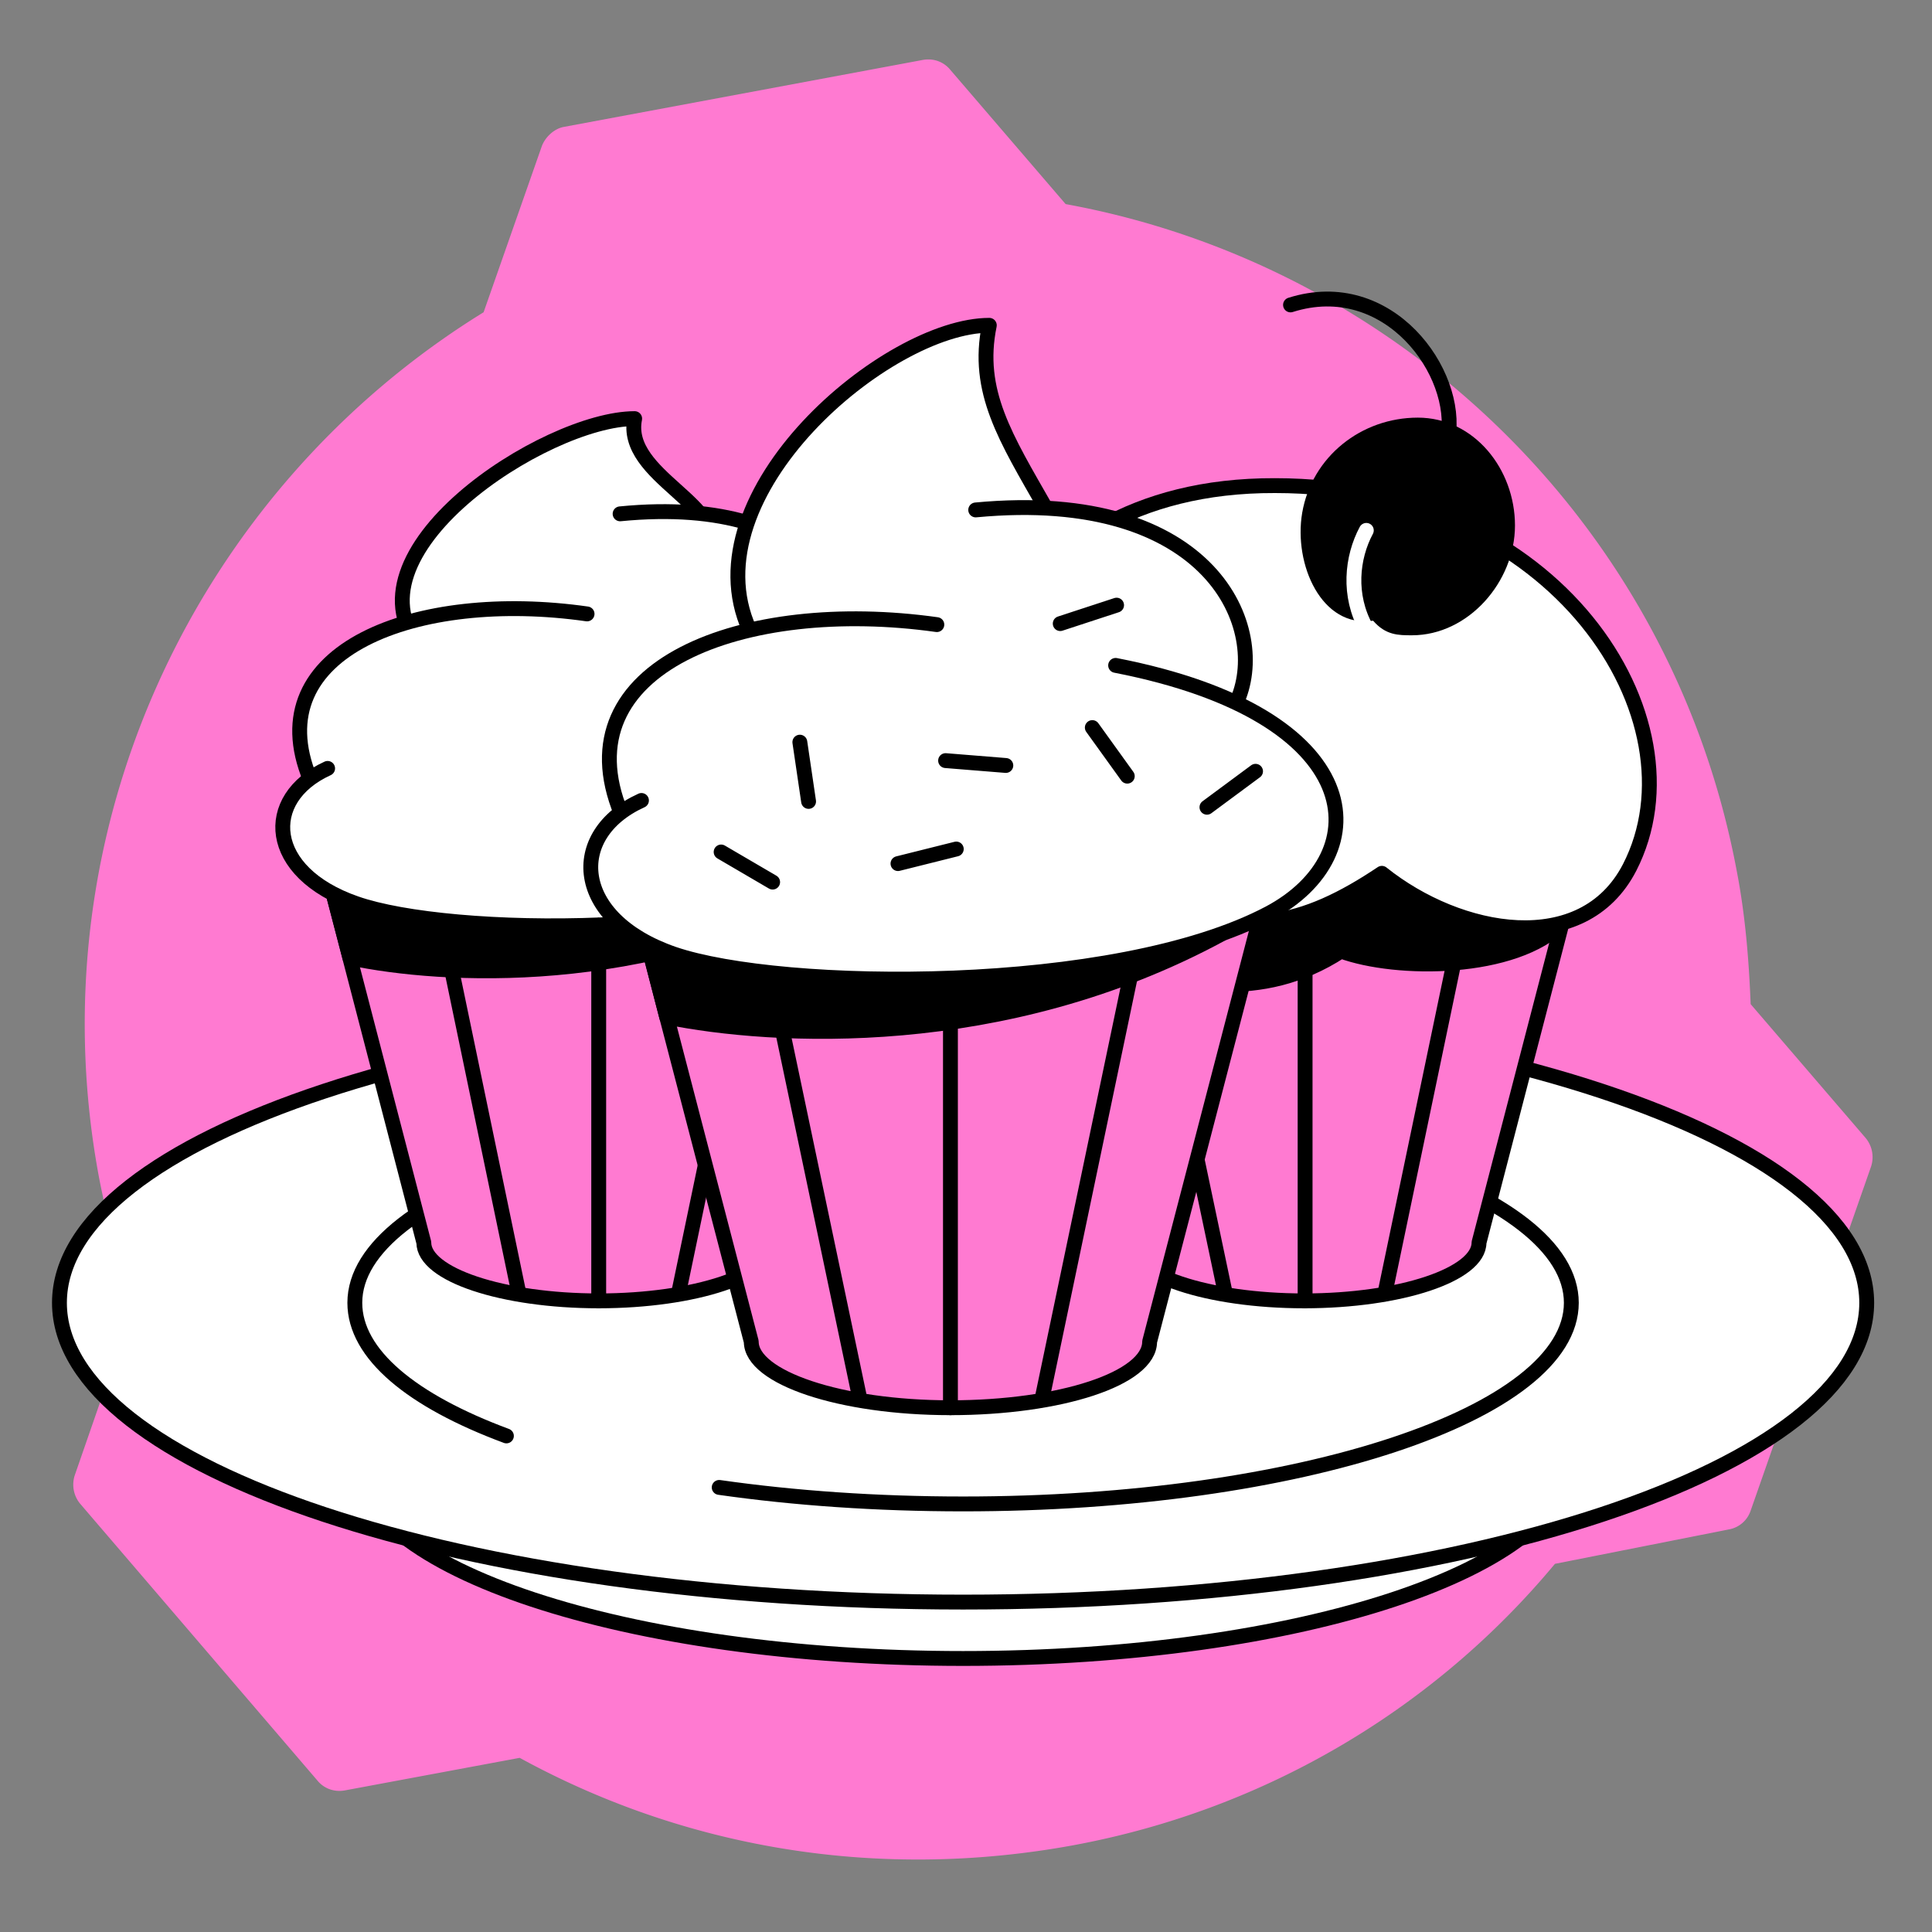 <svg xmlns="http://www.w3.org/2000/svg" width="130" height="130" fill="none"><rect width="100%" height="100%" fill="#808080" stroke="none"/><path fill="#FF7AD1" d="M116.874 58.671c-4.39-23.566-22.99-40.895-45.17-44.938l-7.74-9.011c-.462-.578-1.155-.809-1.848-.693L37.97 8.534c-.693.116-1.27.693-1.501 1.271l-3.928 11.206C13.249 32.91 2.275 55.783 6.664 79.234c.578 3.004 1.387 5.892 2.311 8.665L5.047 99.22a2.02 2.02 0 0 0 .347 1.964l15.942 18.599c.462.578 1.155.809 1.848.693l11.784-2.195c10.974 6.008 23.913 8.318 37.198 5.892 13.17-2.426 24.491-9.357 32.462-18.946l11.668-2.31a1.89 1.89 0 0 0 1.502-1.271l8.086-23.105a2.02 2.02 0 0 0-.346-1.964l-7.74-9.01c-.116-2.888-.347-5.892-.924-8.896"/><path fill="#fff" stroke="#000" stroke-linecap="round" stroke-linejoin="round" stroke-miterlimit="10" d="M64.803 111.595c22.604 0 40.928-6.06 40.928-13.534S87.407 84.527 64.803 84.527s-40.927 6.06-40.927 13.534 18.324 13.534 40.927 13.534"/><path fill="#fff" stroke="#000" stroke-linecap="round" stroke-linejoin="round" stroke-miterlimit="10" d="M64.804 107.801c33.58 0 60.803-9.015 60.803-20.137S98.384 67.527 64.804 67.527C31.222 67.527 4 76.543 4 87.664s27.223 20.137 60.804 20.137"/><path stroke="#000" stroke-linecap="round" stroke-linejoin="round" stroke-miterlimit="10" d="M34.075 96.62c-6.342-2.354-10.2-5.492-10.2-8.957 0-7.454 18.307-13.534 40.928-13.534 22.622 0 40.928 6.08 40.928 13.534 0 7.453-18.306 13.533-40.928 13.533-5.818 0-11.376-.392-16.41-1.111"/><path fill="#fff" d="M28.452 43.794c-5.819-6.473 8.238-15.626 14.253-15.626-.785 3.923 6.473 5.819 5.034 9.153"/><path stroke="#000" stroke-linecap="round" stroke-linejoin="round" stroke-miterlimit="10" d="M28.452 43.794c-5.819-6.473 8.238-15.626 14.253-15.626-.785 3.923 6.473 5.819 5.034 9.153"/><path fill="#FF7AD1" stroke="#000" stroke-linecap="round" stroke-linejoin="round" stroke-miterlimit="10" d="m22.045 58.7 6.473 24.909c0 2.158 5.296 3.923 11.768 3.923s11.769-1.765 11.769-3.923l6.473-24.91z"/><path fill="#000" stroke="#000" stroke-linecap="round" stroke-linejoin="round" stroke-miterlimit="10" d="M56.24 59.615c.588-.327 1.045-.589 1.438-.916H22.045l1.504 5.754c6.211 1.307 19.81 2.092 32.69-4.839"/><path fill="#fff" d="m43.424 56.87-22.556-4.447 2.42-7.192 5.099-3.596 11.899-8.041 5.623.85 8.172 5.034 3.008 6.473-.72 4.118z"/><path fill="#fff" d="M57.089 45.951c2.027-4.315-1.438-12.749-15.364-11.376z"/><path stroke="#000" stroke-linecap="round" stroke-linejoin="round" stroke-miterlimit="10" d="M57.089 45.951c2.027-4.315-1.438-12.749-15.364-11.376"/><path fill="#fff" d="M20.868 52.423c-3.596-8.695 7.192-12.749 18.634-11.114z"/><path stroke="#000" stroke-linecap="round" stroke-linejoin="round" stroke-miterlimit="10" d="M20.868 52.423c-3.596-8.695 7.192-12.749 18.634-11.114"/><path fill="#fff" d="M22.045 51.704c-4.446 2.027-4.119 6.996 1.896 9.088 6.342 2.223 26.021 2.419 35.175-2.42 6.472-3.464 6.015-11.702-9.023-14.579"/><path stroke="#000" stroke-linecap="round" stroke-linejoin="round" stroke-miterlimit="10" d="M22.045 51.704c-4.446 2.027-4.119 6.996 1.896 9.088 6.342 2.223 26.021 2.419 35.175-2.42 6.472-3.464 6.015-11.702-9.023-14.579M40.286 62.23v25.303M29.76 62.23l5.165 24.845M51.074 61.055l-5.426 26.021"/><path fill="#FF7AD1" stroke="#000" stroke-linecap="round" stroke-linejoin="round" stroke-miterlimit="10" d="m69.51 58.7 6.473 24.909c0 2.158 5.296 3.923 11.769 3.923s11.768-1.765 11.768-3.923l6.473-24.91z"/><path fill="#000" stroke="#000" stroke-linecap="round" stroke-linejoin="round" stroke-miterlimit="10" d="M105.143 62.1c.458-.458-.392-3.073 0-3.334H69.511l1.961 7.518c1.765.589 2.877.327 4.773-1.242 2.942.98 8.5 2.55 13.991-1.046 3.727 1.373 11.703 1.373 14.907-1.896"/><path stroke="#000" stroke-linecap="round" stroke-linejoin="round" stroke-miterlimit="10" d="M87.817 62.23v25.303M77.226 62.23l5.23 24.845M98.605 61.055l-5.427 26.021"/><path fill="#fff" stroke="#000" stroke-linecap="round" stroke-linejoin="round" stroke-miterlimit="10" d="M64.804 56.409c2.68 6.473 9.153 5.623 12.683 3.334 5.688 3.792 10.33 2.485 15.495-.98 5.23 4.184 13.534 5.688 16.672-.393 5.1-9.937-4.838-25.694-23.864-25.694-19.025-.065-23.667 17.26-20.987 23.733"/><path fill="#000" d="M101.939 35.359c0 3.792-3.138 7.388-6.93 7.388-.915 0-1.765 0-2.615-.981-3.465.523-5.361-3.792-4.773-7.257.654-3.792 3.988-6.407 7.78-6.407s6.538 3.465 6.538 7.257"/><path stroke="#fff" stroke-linecap="round" stroke-linejoin="round" stroke-miterlimit="10" d="M91.937 35.688c-.981 1.83-1.243 4.38 0 6.603"/><path stroke="#000" stroke-linecap="round" stroke-linejoin="round" stroke-miterlimit="10" d="M97.428 29.474c.785-4.38-3.988-11.049-10.592-8.957"/><path fill="#FF7AD1" stroke="#000" stroke-linecap="round" stroke-linejoin="round" stroke-miterlimit="10" d="m43.162 61.902 7.388 28.375c0 2.42 6.015 4.446 13.403 4.446s13.403-1.961 13.403-4.446l7.388-28.375z"/><path fill="#000" stroke="#000" stroke-linecap="round" stroke-linejoin="round" stroke-miterlimit="10" d="M82.129 62.882c.653-.392 1.242-.72 1.634-1.046h-40.6l1.699 6.603c7.126 1.439 22.622 2.354 37.267-5.557"/><path fill="#fff" d="m67.55 59.747-25.76-5.034 2.81-8.238 5.82-4.119 13.533-9.153 6.408.98 9.284 5.754 3.53 7.388-.85 4.642z"/><path fill="#fff" d="M50.42 42.355C46.3 33.2 59.704 21.89 66.569 21.89c-.916 4.446 1.111 7.584 3.792 12.291"/><path stroke="#000" stroke-linecap="round" stroke-linejoin="round" stroke-miterlimit="10" d="M50.42 42.355C46.3 33.2 59.704 21.89 66.569 21.89c-.916 4.446 1.111 7.584 3.792 12.291"/><path fill="#fff" d="M83.175 47.322c2.354-4.97-1.634-14.515-17.522-13.01z"/><path stroke="#000" stroke-linecap="round" stroke-linejoin="round" stroke-miterlimit="10" d="M83.175 47.322c2.354-4.97-1.634-14.515-17.522-13.01"/><path fill="#fff" d="M41.79 54.712c-4.054-9.872 8.238-14.514 21.248-12.683z"/><path stroke="#000" stroke-linecap="round" stroke-linejoin="round" stroke-miterlimit="10" d="M41.79 54.712c-4.054-9.872 8.238-14.514 21.248-12.683"/><path fill="#fff" d="M43.163 53.861c-5.035 2.289-4.642 7.977 2.157 10.33 7.257 2.485 29.683 2.746 40.078-2.746 7.388-3.922 6.8-13.337-10.33-16.672"/><path stroke="#000" stroke-linecap="round" stroke-linejoin="round" stroke-miterlimit="10" d="M43.163 53.861c-5.035 2.289-4.642 7.977 2.157 10.33 7.257 2.485 29.683 2.746 40.078-2.746 7.388-3.922 6.8-13.337-10.33-16.672M53.82 49.938l.588 3.988M73.499 48.957l2.353 3.269M63.627 51.18l4.053.327M81.213 54.318l3.27-2.42M60.423 58.11l3.923-.981M48.523 57.328l3.466 2.027M71.341 41.961l3.792-1.242M63.953 65.89v28.833M51.923 65.89l5.95 28.31M76.31 64.52 70.1 94.202"/></svg>
